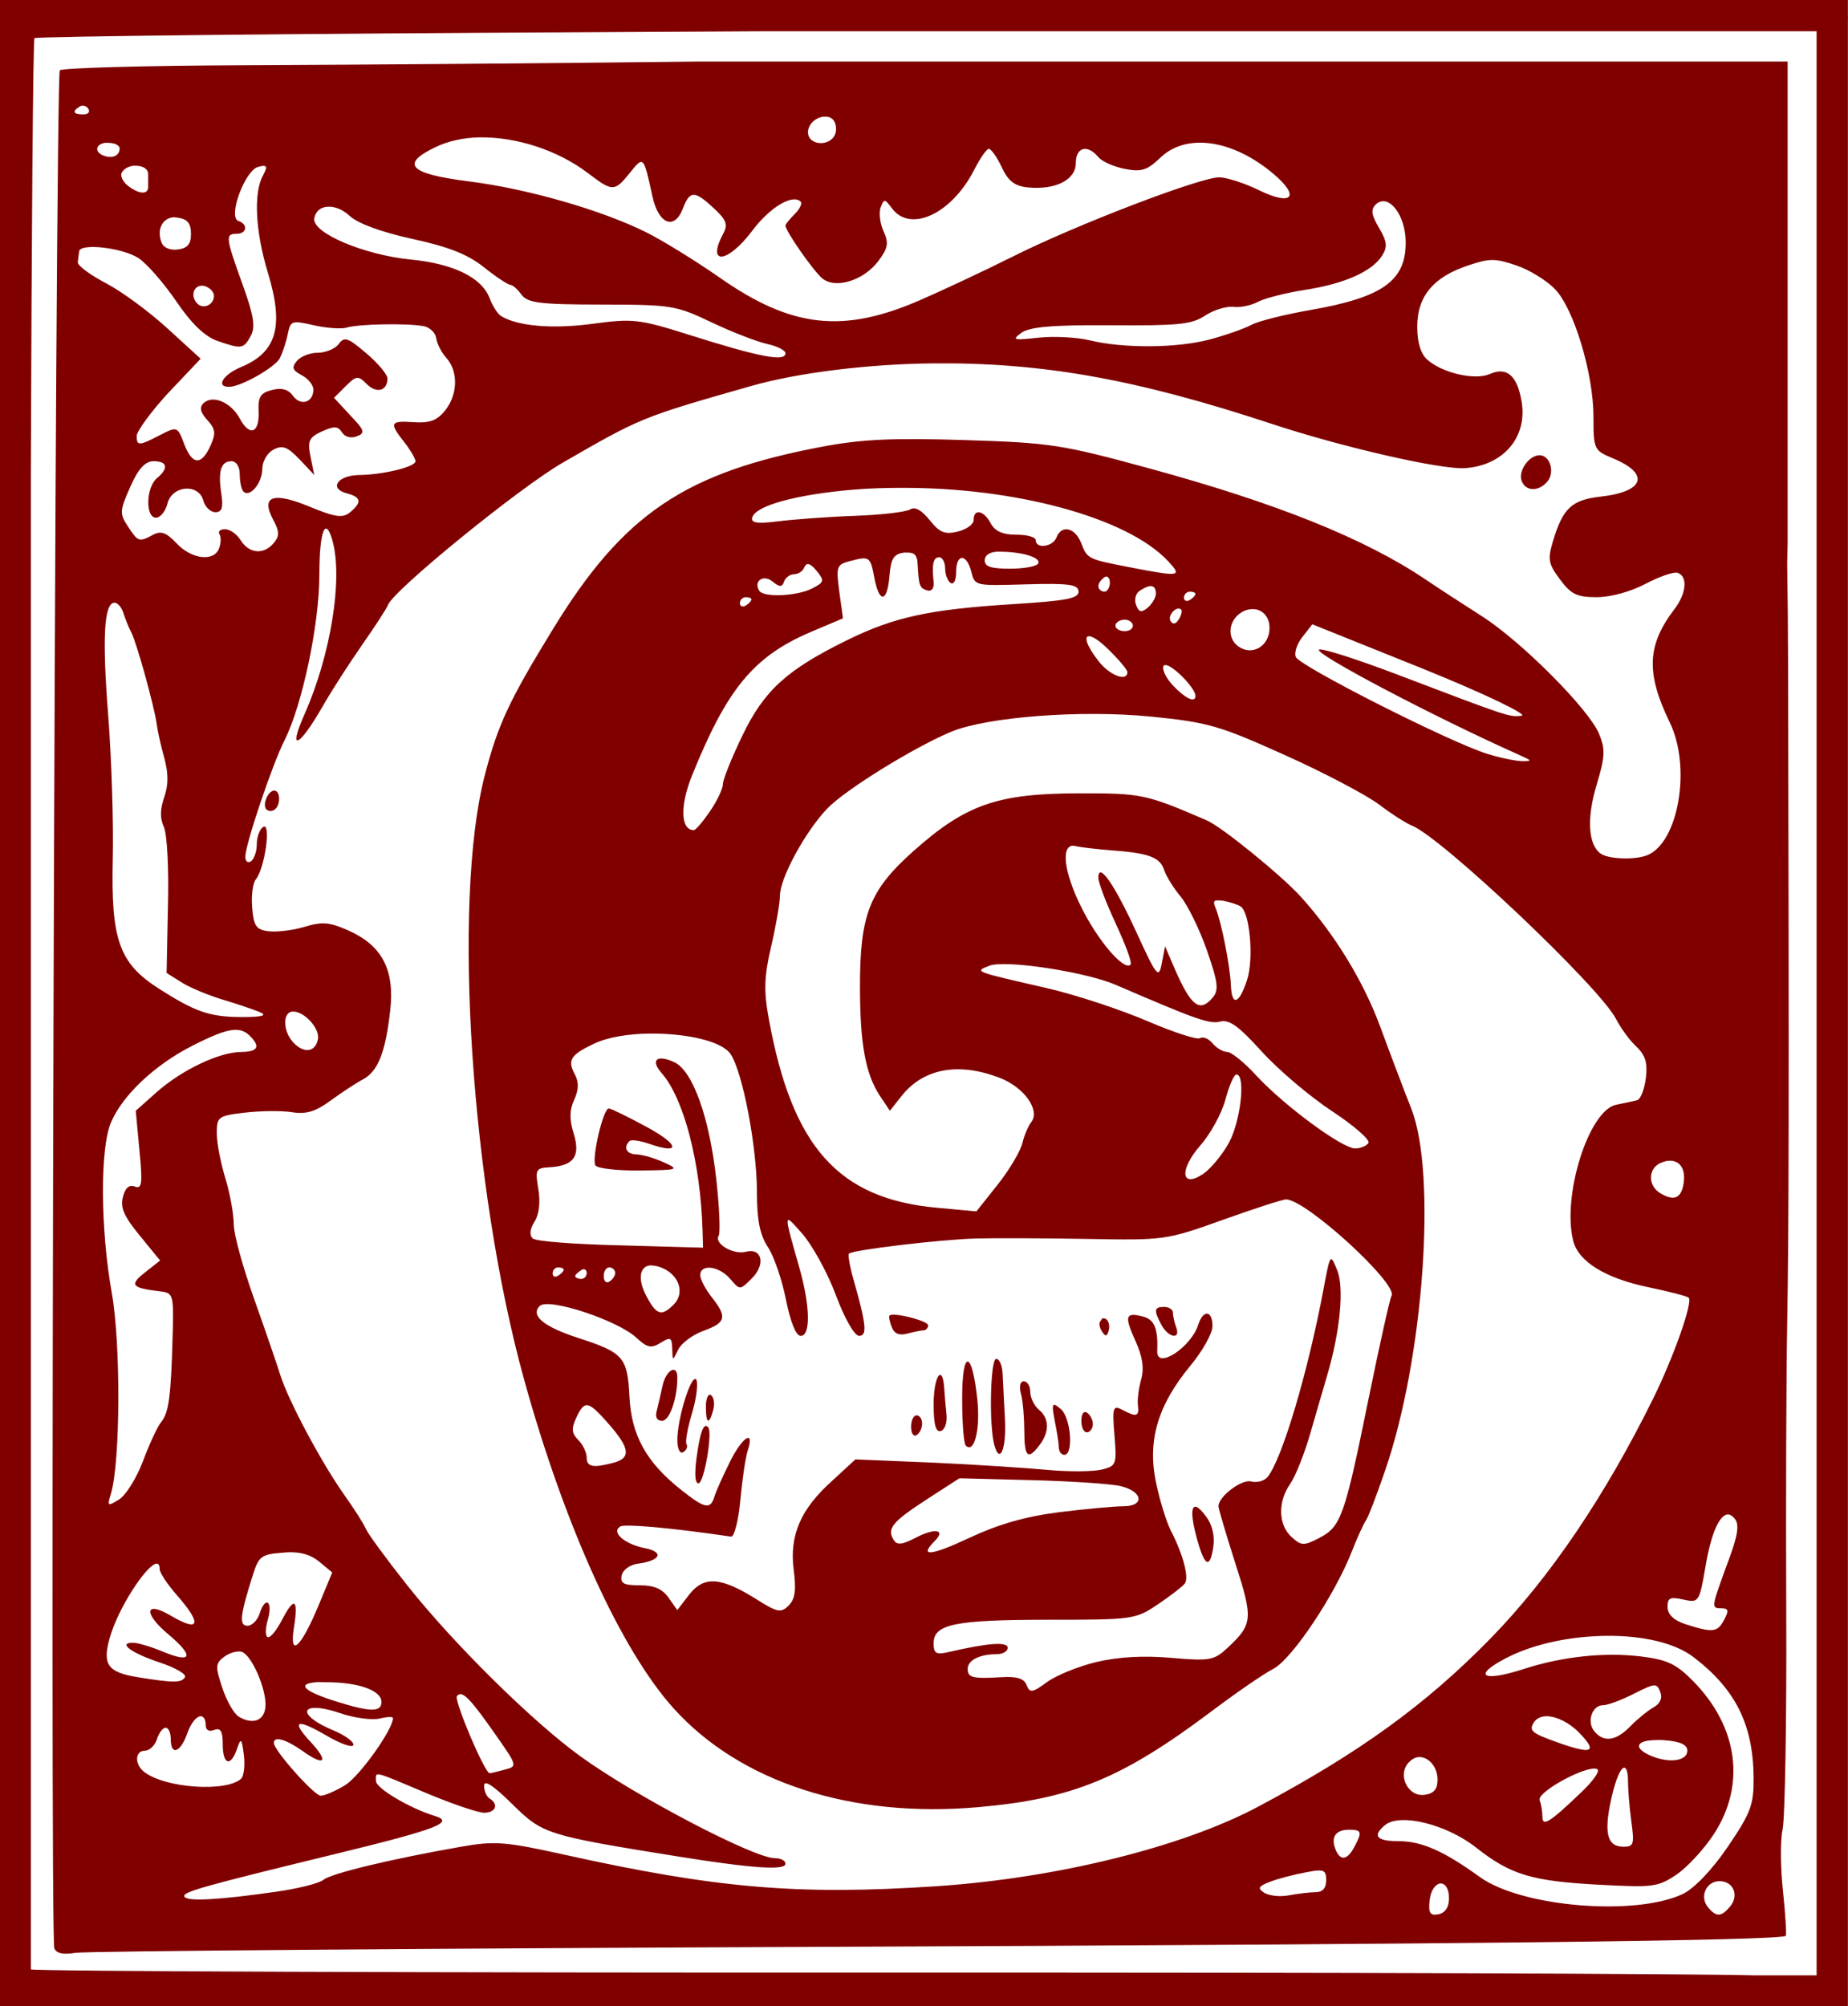 <?xml version="1.0" encoding="UTF-8" standalone="no"?>

<svg
   xmlns:dc="http://purl.org/dc/elements/1.1/"
   xmlns:cc="http://creativecommons.org/ns#"
   xmlns:rdf="http://www.w3.org/1999/02/22-rdf-syntax-ns#"
   xmlns:svg="http://www.w3.org/2000/svg"
   xmlns="http://www.w3.org/2000/svg"
   version="1.1"
   width="127.677"
   height="138.563"
   id="svg2">
  <defs
     id="defs4" />
  <g
     transform="translate(-697.323,-314.362)"
     id="layer1">
    <g
       transform="translate(2.0572968e-6,1.1718748e-7)"
       id="layer1-4">
      <g
         transform="translate(-150,289.362)"
         id="g2425">
        <path
           d="m 847.323,25 0,1.079 0,136.405 0,1.079 1.081,0 125.508,0 1.081,0 0,-1.079 0,-115.749 0,-3.268 0,-4.537 0,-2.475 0,-10.153 c 0.01,-0.077 0.007,-0.151 0,-0.222 l 0,-1.079 -1.081,0 -125.508,0 -1.081,0 z m 52.454,2.158 73.054,0 0,134.28 -4.26,0 c -4.412,-0.113 -28.908,-0.202 -59.098,-0.19 -32.807,0.013 -59.71,-0.089 -60.02,-0.222 l 0,-103.248 c 0.054,-16.541 0.15,-30.039 0.254,-30.143 0.119,-0.119 17.573,-0.311 38.752,-0.412 4.497,-0.022 7.546,-0.04 11.317,-0.063 z m -4.228,2.094 c -10.998,0.125 -22.309,0.217 -31.345,0.254 -6.847,0.028 -12.587,0.188 -12.748,0.349 -0.325,0.324 -0.703,128.874 -0.381,129.71 0.137,0.356 0.595,0.459 1.462,0.317 0.706,-0.115 23.95,-0.3 51.628,-0.412 44.356,-0.18 66.205,-0.431 66.537,-0.762 0.056,-0.056 -0.019,-1.442 -0.191,-3.046 -0.172,-1.604 -0.199,-3.534 -0.032,-4.283 0.167,-0.75 0.287,-7.55 0.254,-15.103 -0.033,-7.554 10e-4,-16.454 0.064,-19.799 0.118,-6.342 0.133,-16.02 0.064,-45.532 -0.006,-2.47 -0.028,-4.815 -0.064,-7.076 l 0.032,-1.301 0,-33.316 -75.28,0 z m -42.567,3.046 c 0.169,-0.02 0.343,0.058 0.445,0.222 0.136,0.219 -0.013,0.381 -0.35,0.381 -0.691,-2e-6 -0.8,-0.203 -0.254,-0.539 0.05,-0.031 0.103,-0.057 0.159,-0.063 z m 51.246,0.762 c 0.235,-0.02 0.459,0.014 0.636,0.19 0.209,0.208 0.289,0.677 0.159,1.015 -0.344,0.896 -1.876,0.793 -1.876,-0.127 3e-5,-0.586 0.565,-1.034 1.081,-1.079 z m -23.747,1.428 c 2.478,-0.034 5.348,0.859 7.471,2.475 1.693,1.289 1.822,1.298 2.893,-0.032 0.947,-1.176 0.94,-1.184 1.558,1.65 0.415,1.904 1.52,2.342 2.098,0.825 0.479,-1.257 0.801,-1.261 2.13,-0.032 0.86,0.796 1.001,1.124 0.668,1.745 -1.2,2.238 0.293,2.09 2.003,-0.19 1.214,-1.619 2.786,-2.55 3.338,-1.999 0.124,0.124 -0.063,0.507 -0.413,0.857 -0.35,0.349 -0.636,0.696 -0.636,0.793 1e-5,0.384 1.931,3.142 2.543,3.649 0.908,0.752 2.863,0.151 3.878,-1.206 0.667,-0.891 0.727,-1.235 0.35,-2.062 -0.248,-0.543 -0.328,-1.293 -0.191,-1.65 0.227,-0.59 0.29,-0.582 0.763,0.063 1.267,1.73 4.121,0.422 5.69,-2.634 0.416,-0.809 0.86,-1.464 1.017,-1.46 0.158,0.005 0.566,0.572 0.89,1.269 0.449,0.964 0.897,1.307 1.812,1.396 1.916,0.187 3.306,-0.527 3.306,-1.682 10e-6,-1.106 0.803,-1.32 1.558,-0.412 0.264,0.318 1.126,0.685 1.876,0.825 1.133,0.212 1.52,0.063 2.416,-0.793 1.794,-1.715 4.989,-1.246 7.789,1.111 1.898,1.598 1.311,2.266 -0.986,1.142 -1.017,-0.498 -2.24,-0.882 -2.734,-0.888 -1.279,-0.018 -9.834,3.25 -14.242,5.457 -2.054,1.029 -4.972,2.39 -6.485,3.046 -5.285,2.29 -8.829,1.892 -13.765,-1.555 -1.73,-1.208 -4.005,-2.601 -5.086,-3.141 -3.072,-1.535 -8.195,-3.012 -12.239,-3.522 -4.153,-0.524 -4.822,-1.189 -2.321,-2.38 0.87,-0.414 1.926,-0.651 3.052,-0.666 z m -25.941,0.381 c 0.088,-0.017 0.178,5e-6 0.286,0 0.432,2e-6 0.763,0.178 0.763,0.381 10e-6,0.502 -0.486,0.721 -1.081,0.508 -0.679,-0.243 -0.582,-0.767 0.032,-0.888 z m 1.971,1.586 c 0.102,-0.014 0.218,-0.008 0.318,0 0.401,0.03 0.731,0.226 0.731,0.571 -1e-5,0.324 0,0.727 0,0.888 -1e-5,0.527 -0.587,0.514 -1.335,-0.032 -0.403,-0.294 -0.631,-0.735 -0.477,-0.984 0.153,-0.247 0.457,-0.402 0.763,-0.444 z m 9.028,0 c 0.254,0.01 0.207,0.193 -0.064,0.698 -0.645,1.203 -0.5,3.873 0.35,6.663 1.137,3.733 0.621,5.508 -1.844,6.536 -1.279,0.533 -1.774,1.402 -0.795,1.364 0.842,-0.032 3.143,-1.349 3.465,-1.967 0.169,-0.324 0.421,-1.047 0.54,-1.618 0.208,-0.996 0.256,-1.015 1.812,-0.666 0.891,0.2 1.918,0.276 2.289,0.159 0.777,-0.246 4.194,-0.31 5.309,-0.095 0.414,0.08 0.803,0.446 0.858,0.825 0.056,0.379 0.359,0.989 0.699,1.364 0.834,0.92 0.806,2.537 -0.095,3.649 -0.565,0.696 -1.076,0.866 -2.162,0.793 -1.642,-0.11 -1.707,0.037 -0.636,1.396 0.432,0.549 0.763,1.141 0.763,1.301 -10e-6,0.387 -2.209,0.929 -3.878,0.952 -1.513,0.021 -2.131,0.937 -0.858,1.269 0.984,0.257 1.05,0.615 0.223,1.301 -0.504,0.418 -1,0.363 -2.798,-0.381 -2.533,-1.048 -3.403,-0.743 -2.511,0.92 0.424,0.791 0.438,1.098 0.032,1.586 -0.693,0.833 -1.704,0.745 -2.289,-0.19 -0.27,-0.432 -0.746,-0.761 -1.081,-0.762 -0.335,3e-6 -0.503,0.153 -0.381,0.349 0.122,0.196 0.1,0.64 -0.032,0.984 -0.358,0.931 -1.894,0.746 -2.925,-0.349 -0.7,-0.744 -1.077,-0.894 -1.621,-0.603 -0.98,0.523 -1.04,0.508 -1.748,-0.571 -0.583,-0.888 -0.577,-1.067 0.159,-2.729 0.571,-1.288 1.04,-1.777 1.621,-1.777 0.953,10e-7 1.048,0.49 0.223,1.174 -0.756,0.626 -0.81,2.729 -0.064,2.729 0.301,0 0.659,-0.444 0.795,-0.984 0.317,-1.261 2.162,-1.401 2.48,-0.19 0.113,0.432 0.499,0.793 0.827,0.793 0.45,-10e-7 0.561,-0.306 0.413,-1.269 -0.239,-1.561 -0.034,-2.253 0.699,-2.253 0.321,10e-7 0.572,0.36 0.572,0.888 0,0.504 0.112,1.064 0.254,1.206 0.445,0.444 1.303,-0.592 1.303,-1.555 -4e-5,-0.51 0.338,-1.105 0.763,-1.333 0.627,-0.335 0.965,-0.218 1.812,0.666 l 1.017,1.079 -0.254,-1.237 c -0.229,-1.113 -0.118,-1.362 0.795,-1.777 0.837,-0.381 1.105,-0.359 1.367,0.063 0.192,0.31 0.609,0.442 1.017,0.286 0.617,-0.236 0.558,-0.414 -0.445,-1.46 l -1.113,-1.206 0.795,-0.793 c 0.749,-0.748 0.865,-0.755 1.462,-0.159 0.685,0.684 1.431,0.475 1.431,-0.381 -1e-5,-0.284 -0.657,-1.059 -1.462,-1.745 -1.279,-1.09 -1.517,-1.167 -1.907,-0.635 -0.246,0.335 -0.918,0.603 -1.462,0.603 -0.544,0 -1.174,0.262 -1.431,0.571 -0.373,0.449 -0.299,0.637 0.35,0.984 0.446,0.238 0.795,0.68 0.795,0.984 -2e-5,0.891 -0.869,1.167 -1.399,0.444 -0.339,-0.463 -0.781,-0.583 -1.462,-0.412 -0.796,0.199 -0.966,0.484 -0.922,1.46 0.069,1.524 -0.616,1.789 -1.303,0.508 -0.607,-1.132 -1.894,-1.663 -2.511,-1.047 -0.302,0.301 -0.195,0.644 0.286,1.174 0.564,0.622 0.585,0.913 0.191,1.777 -0.622,1.363 -1.255,1.314 -1.812,-0.159 -0.45,-1.189 -0.479,-1.209 -1.653,-0.603 -1.46,0.753 -1.621,0.776 -1.621,0.063 -3e-5,-0.311 0.984,-1.678 2.194,-2.983 l 2.225,-2.348 -2.257,-2.062 c -1.232,-1.136 -3.147,-2.558 -4.26,-3.141 -1.113,-0.583 -1.993,-1.233 -1.971,-1.46 0.022,-0.226 0.063,-0.568 0.095,-0.762 0.097,-0.58 3.008,-0.239 4.101,0.476 0.56,0.366 1.742,1.711 2.607,2.983 1.059,1.556 1.986,2.435 2.829,2.729 1.68,0.584 1.83,0.567 2.321,-0.349 0.331,-0.617 0.208,-1.394 -0.572,-3.554 -1.165,-3.224 -1.201,-3.49 -0.413,-3.49 0.713,2e-6 0.815,-0.655 0.127,-0.888 -0.758,-0.257 0.478,-3.569 1.399,-3.744 0.153,-0.029 0.265,-0.067 0.35,-0.063 z m 77.346,2.443 c 0.754,-0.011 1.558,1.286 1.558,2.856 3e-5,2.641 -1.593,3.79 -6.612,4.664 -1.704,0.297 -3.533,0.746 -4.037,1.015 -0.504,0.269 -1.802,0.725 -2.893,1.015 -2.265,0.602 -5.959,0.624 -8.266,0.063 -0.865,-0.21 -2.448,-0.305 -3.529,-0.19 -1.753,0.186 -1.897,0.176 -1.24,-0.317 0.557,-0.418 2.056,-0.567 6.167,-0.539 4.676,0.032 5.604,-0.042 6.549,-0.666 0.604,-0.4 1.496,-0.662 1.971,-0.603 0.475,0.059 1.229,-0.105 1.685,-0.349 0.456,-0.244 1.903,-0.618 3.243,-0.825 2.725,-0.421 4.645,-1.268 5.341,-2.38 0.373,-0.596 0.327,-0.975 -0.223,-1.904 -0.529,-0.893 -0.582,-1.259 -0.223,-1.618 0.159,-0.158 0.335,-0.22 0.509,-0.222 z m -72.927,0.381 c 0.462,-0.027 1.024,0.164 1.526,0.635 0.547,0.513 2.165,1.116 4.324,1.586 2.548,0.556 3.852,1.079 4.959,1.967 0.827,0.663 1.661,1.206 1.812,1.206 0.151,-10e-7 0.488,0.291 0.763,0.666 0.429,0.586 1.227,0.694 5.563,0.698 4.838,0.005 5.128,0.061 7.598,1.237 1.418,0.675 3.156,1.34 3.847,1.491 0.691,0.151 1.24,0.436 1.24,0.635 1e-5,0.614 -1.801,0.261 -6.644,-1.269 -3.503,-1.107 -3.919,-1.136 -6.708,-0.762 -2.758,0.37 -5.164,0.158 -6.295,-0.539 -0.255,-0.157 -0.597,-0.719 -0.795,-1.237 -0.544,-1.429 -2.494,-2.376 -5.436,-2.665 -3.262,-0.321 -6.869,-1.856 -6.676,-2.856 0.098,-0.505 0.46,-0.767 0.922,-0.793 z M 859.277,40.008 c 0.107,-0.012 0.229,0.015 0.35,0.032 0.65,0.092 0.89,0.391 0.89,1.111 4e-5,0.719 -0.24,0.987 -0.89,1.079 -0.532,0.075 -1.002,-0.106 -1.144,-0.476 -0.343,-0.891 0.048,-1.662 0.795,-1.745 z m 91.143,2.951 c 0.476,4.67e-4 0.951,0.131 1.685,0.381 0.924,0.314 2.119,1.066 2.67,1.65 1.308,1.385 2.639,5.841 2.639,8.789 3e-5,2.287 0.045,2.336 1.367,2.887 2.561,1.068 2.15,2.295 -0.858,2.634 -2.019,0.227 -2.623,0.802 -3.306,3.078 -0.379,1.264 -0.325,1.551 0.477,2.634 0.764,1.031 1.166,1.237 2.543,1.237 0.959,2e-6 2.356,-0.383 3.37,-0.92 0.951,-0.504 1.955,-0.852 2.225,-0.762 0.709,0.237 0.605,1.423 -0.223,2.507 -1.891,2.477 -1.985,4.406 -0.318,7.837 1.503,3.093 0.591,8.335 -1.59,9.17 -0.844,0.323 -2.59,0.259 -3.147,-0.095 -0.906,-0.575 -1.029,-2.448 -0.318,-4.791 0.597,-1.968 0.599,-2.462 0.159,-3.522 -0.696,-1.677 -5.325,-6.349 -8.107,-8.123 -1.246,-0.794 -2.982,-1.922 -3.847,-2.507 -4.227,-2.856 -10.362,-5.3 -19.074,-7.679 -6.112,-1.669 -6.856,-1.78 -12.78,-1.967 -4.897,-0.155 -7.054,-0.068 -9.791,0.444 -9.54,1.786 -13.79,4.644 -18.661,12.597 -3.013,4.919 -3.819,6.595 -4.737,10.185 -2.229,8.722 -0.928,28.427 2.734,41.661 2.801,10.124 6.703,18.713 10.364,22.75 4.6,5.074 12.271,7.553 20.982,6.79 6.584,-0.577 9.989,-1.99 16.245,-6.695 1.635,-1.23 3.503,-2.514 4.165,-2.856 1.302,-0.672 4.274,-5.135 5.436,-8.123 0.378,-0.971 0.83,-1.942 0.985,-2.158 0.155,-0.216 0.746,-1.772 1.335,-3.49 2.644,-7.714 3.557,-20.455 1.78,-24.939 -0.47,-1.187 -1.43,-3.711 -2.13,-5.616 -1.143,-3.109 -3.114,-6.375 -5.5,-9.011 -1.332,-1.471 -5.447,-4.818 -6.485,-5.267 -4.255,-1.841 -4.535,-1.877 -8.87,-1.872 -5.587,0.007 -7.785,0.768 -11.381,3.966 -3.084,2.742 -3.734,4.417 -3.719,9.519 0.011,3.821 0.376,5.884 1.367,7.393 l 0.699,1.047 0.827,-1.047 c 1.511,-1.879 3.901,-2.32 6.74,-1.237 1.713,0.653 2.843,2.25 2.194,3.078 -0.193,0.246 -0.471,0.87 -0.604,1.428 -0.133,0.558 -0.901,1.865 -1.717,2.887 l -1.462,1.84 -2.766,-0.254 c -6.787,-0.635 -9.958,-4.202 -11.572,-13.009 -0.362,-1.977 -0.334,-2.925 0.159,-5.045 0.332,-1.431 0.604,-2.996 0.604,-3.49 -3e-5,-1.22 1.757,-4.448 3.274,-6.029 1.261,-1.313 6.012,-4.24 8.552,-5.299 2.473,-1.031 8.996,-1.529 13.829,-1.047 3.972,0.396 4.729,0.632 9.251,2.665 2.714,1.22 5.637,2.757 6.517,3.427 0.88,0.67 1.889,1.299 2.225,1.428 2.014,0.768 12.961,11.125 14.115,13.358 0.303,0.587 0.902,1.436 1.367,1.872 0.643,0.603 0.825,1.116 0.699,2.189 -0.091,0.775 -0.359,1.481 -0.604,1.555 -0.245,0.073 -0.915,0.199 -1.462,0.317 -1.894,0.409 -3.736,6.291 -2.957,9.392 0.36,1.433 2.201,2.582 5.182,3.205 1.434,0.299 2.689,0.621 2.798,0.73 0.299,0.298 -1.033,4.08 -2.448,6.949 -3.317,6.723 -7.139,12.387 -11.254,16.595 -4.506,4.607 -9.109,7.917 -16.054,11.613 -5.261,2.8 -13.96,4.94 -22.221,5.489 -9.536,0.633 -15.171,0.157 -25.75,-2.189 -4.059,-0.9 -4.794,-0.941 -7.089,-0.539 -4.759,0.833 -8.969,1.84 -9.505,2.285 -0.294,0.243 -1.773,0.611 -3.274,0.825 -3.98,0.568 -6.121,0.681 -6.326,0.349 -0.203,-0.327 1.079,-0.682 10.65,-3.014 6.711,-1.636 8.064,-2.138 6.644,-2.57 -1.755,-0.535 -4.069,-1.917 -4.069,-2.411 4e-5,-0.68 -0.316,-0.767 3.465,0.825 1.794,0.755 3.59,1.364 4.006,1.364 0.803,-1e-5 1.036,-0.58 0.381,-0.984 -0.216,-0.133 -0.381,-0.532 -0.381,-0.888 -3e-5,-0.434 0.645,-0.003 1.939,1.269 2.11,2.074 2.314,2.156 11.413,3.617 5.294,0.85 7.471,0.971 7.471,0.508 1e-5,-0.217 -0.326,-0.381 -0.731,-0.381 -1.446,0 -9.656,-4.298 -13.447,-7.044 -3.317,-2.402 -8.753,-7.766 -11.953,-11.803 -1.454,-1.834 -2.73,-3.579 -2.861,-3.903 -0.131,-0.324 -0.806,-1.377 -1.494,-2.348 -1.602,-2.262 -3.892,-6.574 -4.419,-8.281 -0.225,-0.729 -1.046,-3.113 -1.812,-5.267 -0.766,-2.154 -1.399,-4.437 -1.399,-5.108 -2e-5,-0.671 -0.25,-2.114 -0.572,-3.173 -0.322,-1.059 -0.602,-2.438 -0.604,-3.11 -0.004,-1.171 0.074,-1.239 1.939,-1.46 1.069,-0.126 2.528,-0.146 3.243,-0.032 0.99,0.158 1.622,-0.028 2.67,-0.793 0.757,-0.552 1.753,-1.211 2.225,-1.46 1.059,-0.557 1.579,-1.858 1.907,-4.791 0.315,-2.817 -0.579,-4.488 -2.925,-5.521 -1.321,-0.582 -1.787,-0.6 -3.052,-0.222 -0.83,0.248 -1.949,0.36 -2.48,0.286 -0.806,-0.114 -0.978,-0.367 -1.081,-1.618 -0.068,-0.824 0.034,-1.702 0.254,-1.967 0.615,-0.74 1.07,-3.963 0.509,-3.617 -0.249,0.154 -0.445,0.692 -0.445,1.206 4e-5,0.514 -0.197,1.041 -0.413,1.174 -0.216,0.133 -0.381,-0.008 -0.381,-0.317 3e-5,-0.84 1.861,-6.368 2.702,-8.028 1.232,-2.43 2.416,-8.029 2.416,-11.454 -2e-5,-3.051 0.428,-4.124 0.922,-2.285 0.705,2.626 -0.148,7.856 -1.939,11.899 -1.196,2.698 -0.387,2.33 1.272,-0.571 0.565,-0.988 1.767,-2.862 2.67,-4.157 0.904,-1.295 1.726,-2.553 1.812,-2.792 0.368,-1.019 9.086,-8.112 12.08,-9.836 5.364,-3.089 5.388,-3.125 13.034,-5.299 3.189,-0.907 7.983,-1.502 12.398,-1.555 7.65,-0.091 14.167,1.077 23.588,4.188 4.831,1.596 11.66,3.162 13.32,3.046 2.643,-0.184 4.307,-2.131 3.91,-4.569 -0.294,-1.811 -1.022,-2.457 -2.194,-1.936 -1.029,0.458 -3.285,-0.062 -4.323,-0.984 -0.453,-0.402 -0.699,-1.176 -0.699,-2.285 -10e-6,-2.099 1.124,-3.429 3.497,-4.22 0.744,-0.248 1.208,-0.381 1.685,-0.381 z m -89.14,1.777 c 0.039,9.36e-4 0.053,-0.008 0.095,0 0.378,0.073 0.731,0.395 0.731,0.698 -10e-6,0.62 -0.732,0.951 -1.144,0.539 -0.506,-0.505 -0.269,-1.251 0.318,-1.237 z m 92.415,11.708 c -0.741,-1e-6 -1.501,1.097 -1.24,1.777 0.285,0.74 1.187,0.745 1.78,0.032 0.528,-0.635 0.177,-1.809 -0.54,-1.809 z m -44.125,2.253 c 7.775,-0.04 15.577,2.005 18.438,5.045 1.032,1.096 0.85,1.113 -2.607,0.444 -2.881,-0.558 -2.959,-0.571 -3.37,-1.65 -0.417,-1.096 -1.365,-1.328 -1.717,-0.412 -0.251,0.653 -1.431,0.809 -1.431,0.19 10e-6,-0.216 -0.586,-0.381 -1.335,-0.381 -0.96,-3e-6 -1.484,-0.24 -1.78,-0.793 -0.484,-0.903 -1.176,-1.027 -1.176,-0.222 10e-6,0.3 -0.49,0.645 -1.081,0.793 -0.875,0.219 -1.249,0.103 -1.939,-0.762 -0.565,-0.707 -1.019,-0.976 -1.367,-0.762 -0.287,0.177 -2.002,0.379 -3.847,0.444 -1.845,0.065 -4.256,0.248 -5.309,0.381 -1.46,0.184 -1.876,0.097 -1.748,-0.286 0.272,-0.814 3.042,-1.566 6.962,-1.904 1.097,-0.094 2.195,-0.121 3.306,-0.127 z m 6.612,4.41 c 0.078,-0.006 0.167,-4.28e-4 0.254,0 1.56,0.008 2.857,0.421 2.607,0.825 -0.118,0.191 -0.979,0.349 -1.939,0.349 -1.29,0 -1.748,-0.136 -1.748,-0.571 3e-5,-0.334 0.284,-0.561 0.827,-0.603 z m -6.422,0.063 c 0.083,-0.012 0.153,0.003 0.223,0 0.489,-0.021 0.699,0.167 0.731,0.698 0.095,1.568 0.117,1.731 0.636,1.904 0.326,0.108 0.525,-0.117 0.477,-0.571 -0.128,-1.207 -0.033,-1.713 0.381,-1.713 0.216,0 0.413,0.343 0.413,0.762 2e-5,0.419 0.165,0.882 0.381,1.015 0.223,0.138 0.381,-0.192 0.381,-0.762 2e-5,-1.292 0.725,-1.287 1.049,0 0.246,0.977 0.266,0.961 3.815,0.857 2.978,-0.088 3.592,0.02 3.592,0.508 -10e-6,0.472 -0.881,0.632 -4.482,0.857 -5.844,0.364 -8.257,0.891 -11.54,2.507 -4.142,2.039 -5.706,3.455 -7.216,6.6 -0.729,1.519 -1.335,3.015 -1.335,3.332 -2e-5,0.316 -0.404,1.159 -0.89,1.872 -0.487,0.713 -0.987,1.299 -1.113,1.301 -0.923,0.011 -0.973,-1.683 -0.127,-3.776 2.402,-5.946 4.226,-8.188 8.107,-9.868 l 2.321,-0.984 -0.254,-1.84 c -0.227,-1.71 -0.189,-1.865 0.668,-2.094 1.421,-0.38 1.473,-0.356 1.748,1.111 0.339,1.804 0.896,1.755 1.049,-0.095 0.098,-1.182 0.275,-1.518 0.986,-1.618 z m -6.644,0.793 c 0.142,-0.017 0.367,0.143 0.636,0.476 0.555,0.687 0.501,0.782 -0.318,1.206 -1.027,0.532 -3.357,0.641 -3.656,0.159 -0.416,-0.671 0.289,-1.156 0.922,-0.635 0.49,0.403 0.664,0.388 0.795,0 0.091,-0.27 0.411,-0.508 0.699,-0.508 0.288,-2e-6 0.587,-0.206 0.699,-0.476 0.055,-0.131 0.138,-0.212 0.223,-0.222 z m 20.632,0.857 c 0.141,0.006 0.254,0.16 0.254,0.412 3e-5,0.336 -0.165,0.635 -0.381,0.635 -0.216,-1e-6 -0.413,-0.178 -0.413,-0.381 -10e-6,-0.203 0.197,-0.469 0.413,-0.603 0.054,-0.033 0.08,-0.065 0.127,-0.063 z m 2.988,0.666 c 0.284,-0.041 0.445,0.126 0.445,0.508 0,0.297 -0.273,0.736 -0.572,0.984 -0.422,0.35 -0.596,0.326 -0.795,-0.19 -0.143,-0.372 -0.028,-0.805 0.254,-0.984 0.278,-0.176 0.497,-0.293 0.668,-0.317 z m 2.798,0.381 c 0.216,-1e-6 0.381,0.063 0.381,0.159 -5e-5,0.095 -0.165,0.279 -0.381,0.412 -0.216,0.133 -0.413,0.07 -0.413,-0.159 3e-5,-0.229 0.197,-0.412 0.413,-0.412 z m -30.678,0.381 c 0.216,2e-6 0.381,0.063 0.381,0.159 -5e-5,0.095 -0.165,0.279 -0.381,0.412 -0.216,0.133 -0.413,0.07 -0.413,-0.159 4e-5,-0.229 0.197,-0.412 0.413,-0.412 z m -43.616,0.381 c 0.206,6e-6 0.487,0.32 0.604,0.698 0.117,0.378 0.351,0.976 0.54,1.333 0.38,0.717 1.622,5.204 1.78,6.441 0.055,0.432 0.282,1.434 0.509,2.253 0.288,1.04 0.291,1.865 0,2.697 -0.287,0.823 -0.313,1.447 -0.032,2.062 0.23,0.504 0.353,2.881 0.286,5.489 l -0.095,4.601 1.113,0.698 c 0.626,0.38 1.943,0.901 2.861,1.174 0.918,0.273 2.015,0.647 2.448,0.825 0.563,0.232 0.232,0.348 -1.176,0.349 -2.256,0.002 -3.263,-0.353 -5.786,-1.967 -2.749,-1.759 -3.308,-3.375 -3.179,-8.979 0.058,-2.488 -0.085,-6.945 -0.318,-9.931 -0.417,-5.355 -0.287,-7.742 0.445,-7.742 z m 73.436,0.412 c 0.045,-0.01 0.085,-0.009 0.127,0 0.048,0.01 0.088,0.024 0.127,0.063 0.082,0.082 0.018,0.38 -0.159,0.666 -0.209,0.337 -0.409,0.391 -0.572,0.127 -0.184,-0.297 0.161,-0.785 0.477,-0.857 z m 5.118,0.032 c 0.673,-0.043 1.24,0.462 1.24,1.301 -3e-5,1.257 -1.206,1.967 -2.162,1.269 -0.799,-0.583 -0.69,-1.774 0.223,-2.348 0.235,-0.148 0.475,-0.208 0.699,-0.222 z m -8.774,0.73 c 0.324,-3e-6 0.572,0.197 0.572,0.412 10e-6,0.216 -0.248,0.381 -0.572,0.381 -0.324,4e-6 -0.636,-0.165 -0.636,-0.381 10e-6,-0.216 0.311,-0.412 0.636,-0.412 z m 12.97,0.317 7.661,3.078 c 4.252,1.717 7.252,3.171 6.803,3.236 -0.845,0.123 -0.974,0.048 -8.711,-2.887 -2.656,-1.008 -5.021,-1.767 -5.277,-1.682 -0.546,0.182 7.875,4.631 13.861,7.298 0.836,0.373 0.86,0.412 0.191,0.412 -0.432,1.96e-4 -1.532,-0.222 -2.448,-0.508 -2.607,-0.813 -12.984,-6.069 -13.225,-6.695 -0.119,-0.309 0.1,-0.931 0.477,-1.396 l 0.668,-0.857 z m -15.418,0.825 c 0.224,0.01 0.66,0.264 1.24,0.825 0.757,0.732 1.399,1.476 1.399,1.65 -4e-5,0.69 -1.202,0.246 -1.971,-0.73 -0.867,-1.101 -1.041,-1.761 -0.668,-1.745 z m 5.245,1.999 c 0.41,-0.111 2.098,1.55 2.098,2.126 -5e-5,0.512 -0.704,0.177 -1.558,-0.73 -0.493,-0.524 -0.78,-1.132 -0.636,-1.364 0.015,-0.024 0.068,-0.024 0.095,-0.032 z m -61.546,8.662 c -0.434,-5e-6 -0.847,0.995 -0.54,1.301 0.123,0.123 0.354,0.147 0.54,0.032 0.447,-0.275 0.449,-1.333 0,-1.333 z m 55.188,3.808 c 0.056,-0.001 0.125,0.017 0.191,0.032 0.319,0.072 1.413,0.208 2.448,0.286 2.574,0.192 3.37,0.466 3.656,1.364 0.134,0.422 0.655,1.248 1.144,1.84 0.489,0.592 1.307,2.267 1.812,3.712 0.759,2.175 0.833,2.732 0.413,3.236 -0.902,1.085 -1.503,0.642 -2.639,-1.967 l -0.668,-1.555 -0.223,1.174 c -0.21,1.087 -0.346,0.937 -1.748,-2.126 -1.562,-3.411 -2.639,-4.911 -2.639,-3.776 -10e-6,0.324 0.542,1.737 1.208,3.173 0.666,1.436 1.144,2.698 1.017,2.824 -0.451,0.45 -2.258,-1.646 -3.433,-4.03 -1.155,-2.341 -1.384,-4.168 -0.54,-4.188 z m 9.982,3.776 c 0.099,-7.91e-4 0.251,4.91e-4 0.413,0.032 0.453,0.087 0.973,0.256 1.176,0.381 0.646,0.398 0.934,3.629 0.445,5.108 -0.553,1.672 -1.055,1.812 -1.113,0.317 -0.05,-1.292 -0.657,-4.362 -1.049,-5.299 -0.167,-0.397 -0.169,-0.537 0.127,-0.539 z m -15.132,4.41 c 1.81,-0.104 6.248,0.628 8.107,1.428 5.309,2.284 6.444,2.732 7.185,2.538 0.645,-0.168 1.267,0.27 2.893,2.062 1.149,1.267 3.344,3.126 4.864,4.125 1.519,0.999 2.639,1.983 2.511,2.189 -0.128,0.207 -0.546,0.381 -0.922,0.381 -0.903,0 -4.956,-2.997 -6.835,-5.045 -0.82,-0.893 -1.714,-1.618 -2.003,-1.618 -0.289,2e-6 -0.75,-0.281 -1.017,-0.603 -0.267,-0.321 -0.654,-0.475 -0.858,-0.349 -0.204,0.126 -1.824,-0.402 -3.624,-1.174 -1.8,-0.772 -4.936,-1.82 -6.962,-2.285 -5.074,-1.163 -5.043,-1.132 -3.942,-1.555 0.136,-0.052 0.345,-0.08 0.604,-0.095 z m -48.735,3.268 c 0.797,0 1.856,1.185 1.717,1.904 -0.171,0.878 -0.921,1.016 -1.653,0.286 -0.786,-0.784 -0.823,-2.189 -0.064,-2.189 z m -4.101,1.269 c 0.467,-0.034 0.804,0.104 1.113,0.412 0.749,0.747 0.561,1.101 -0.604,1.111 -1.497,0.012 -4.041,1.204 -5.818,2.76 l -1.462,1.301 0.254,2.729 c 0.228,2.314 0.178,2.696 -0.318,2.507 -0.39,-0.149 -0.663,0.079 -0.827,0.73 -0.188,0.748 0.098,1.352 1.176,2.665 l 1.399,1.713 -1.049,0.825 c -1.097,0.861 -0.933,1.068 1.017,1.301 0.965,0.115 0.976,0.186 0.89,3.268 -0.113,4.034 -0.263,5.135 -0.795,5.775 -0.238,0.286 -0.796,1.481 -1.24,2.665 -0.444,1.184 -1.186,2.374 -1.653,2.665 -0.796,0.495 -0.835,0.482 -0.572,-0.381 0.657,-2.16 0.692,-10.334 0.064,-13.866 -0.792,-4.45 -0.82,-9.964 -0.064,-11.772 0.792,-1.891 3.038,-4.004 5.659,-5.331 1.382,-0.7 2.229,-1.035 2.829,-1.079 z m 28.739,0.254 c 2.443,-0.026 4.981,0.493 5.595,1.428 0.838,1.277 1.809,6.4 1.812,9.519 0.002,1.965 0.208,2.967 0.763,3.808 0.414,0.627 0.967,2.248 1.24,3.617 0.308,1.546 0.696,2.507 1.017,2.507 0.702,0 0.666,-2.041 -0.095,-4.728 -1.095,-3.866 -1.119,-3.824 0.191,-2.348 0.67,0.755 1.737,2.655 2.321,4.22 0.617,1.657 1.304,2.856 1.621,2.856 0.589,0 0.483,-0.833 -0.381,-3.871 -0.263,-0.925 -0.401,-1.726 -0.318,-1.809 0.258,-0.257 6.329,-0.982 8.806,-1.047 1.297,-0.034 4.755,-0.019 7.693,0.032 5.252,0.091 5.408,0.09 9.283,-1.301 2.168,-0.778 4.159,-1.428 4.419,-1.428 1.374,0 7.778,5.86 7.28,6.663 -0.11,0.178 -0.828,3.401 -1.59,7.139 -1.646,8.084 -1.892,8.803 -3.402,9.582 -1.058,0.546 -1.223,0.555 -1.907,-0.064 -0.926,-0.836 -0.968,-2.437 -0.095,-3.681 0.361,-0.515 0.992,-2.101 1.399,-3.522 0.407,-1.421 0.921,-3.179 1.144,-3.934 0.909,-3.078 1.194,-6.089 0.699,-7.298 -0.478,-1.168 -0.477,-1.167 -0.954,1.364 -1.072,5.696 -2.838,11.645 -3.847,12.914 -0.227,0.285 -0.742,0.422 -1.144,0.317 -0.659,-0.172 -2.257,1.044 -2.257,1.713 4e-5,0.139 0.5,1.87 1.144,3.871 1.254,3.894 1.247,4.263 -0.509,5.902 -0.932,0.87 -1.222,0.929 -3.878,0.698 -1.901,-0.165 -3.652,-0.076 -5.182,0.286 -1.267,0.3 -2.805,0.933 -3.433,1.396 -1.009,0.745 -1.184,0.75 -1.399,0.19 -0.171,-0.446 -0.685,-0.598 -1.685,-0.539 -2.056,0.121 -2.384,0.04 -2.384,-0.571 3e-5,-0.6 0.831,-1.015 2.003,-1.015 0.415,-1e-5 0.763,-0.2 0.763,-0.444 2e-5,-0.432 -1.338,-0.338 -4.037,0.286 -0.921,0.213 -1.081,0.113 -1.081,-0.603 1e-5,-1.31 1.449,-1.618 7.948,-1.618 5.839,0 6.002,-0.021 7.566,-1.079 0.877,-0.593 1.705,-1.236 1.844,-1.428 0.299,-0.412 -0.124,-2.005 -0.954,-3.617 -0.327,-0.635 -0.792,-2.15 -1.049,-3.395 -0.593,-2.872 0.141,-5.317 2.384,-8.028 0.849,-1.025 1.526,-2.239 1.526,-2.729 10e-6,-1.106 -0.644,-1.17 -0.986,-0.095 -0.496,1.559 -2.876,3.107 -2.829,1.84 0.059,-1.595 -0.193,-2.205 -0.986,-2.411 -1.234,-0.322 -1.299,-0.036 -0.509,1.713 0.486,1.076 0.595,1.867 0.381,2.634 -0.169,0.607 -0.271,1.399 -0.223,1.777 0.099,0.781 -0.096,0.843 -1.081,0.317 -0.63,-0.337 -0.7,-0.181 -0.54,1.745 0.168,2.022 0.135,2.131 -0.858,2.38 -0.572,0.143 -2.234,0.165 -3.688,0.032 -1.454,-0.133 -5.034,-0.376 -7.979,-0.508 l -5.373,-0.222 -1.621,1.491 c -2.152,1.94 -2.951,3.728 -2.639,6.156 0.18,1.396 0.09,2.005 -0.35,2.443 -0.526,0.525 -0.772,0.483 -2.194,-0.412 -2.491,-1.57 -3.651,-1.646 -4.673,-0.349 l -0.827,1.079 -0.604,-0.857 c -0.422,-0.602 -0.997,-0.857 -1.971,-0.857 -1.105,0 -1.376,-0.118 -1.272,-0.666 0.074,-0.386 0.562,-0.751 1.113,-0.825 1.59,-0.213 1.855,-0.804 0.477,-1.079 -1.397,-0.279 -2.328,-1.095 -1.685,-1.491 0.318,-0.196 3.434,0.083 7.661,0.698 0.213,0.031 0.507,-1.104 0.636,-2.507 0.129,-1.403 0.349,-2.941 0.509,-3.427 0.5,-1.524 -0.38,-0.954 -1.24,0.793 -0.451,0.917 -0.936,1.97 -1.049,2.348 -0.282,0.946 -0.645,0.885 -2.321,-0.444 -2.403,-1.906 -3.427,-3.758 -3.561,-6.441 -0.134,-2.693 -0.408,-3.033 -3.497,-4.03 -2.441,-0.787 -3.36,-1.564 -2.702,-2.221 0.6,-0.598 5.394,0.992 6.676,2.189 0.758,0.707 1.038,0.752 1.685,0.349 0.677,-0.422 0.771,-0.368 0.795,0.412 0.026,0.874 0.022,0.867 0.413,0.064 0.218,-0.448 1.008,-1.034 1.748,-1.301 1.556,-0.562 1.655,-0.943 0.572,-2.316 -0.433,-0.549 -0.795,-1.228 -0.795,-1.523 2e-5,-0.803 1.298,-0.642 2.066,0.254 0.675,0.787 0.676,0.785 1.494,-0.032 0.972,-0.97 0.71,-2.134 -0.413,-1.84 -0.864,0.226 -2.212,-0.567 -1.876,-1.111 0.122,-0.197 0.052,-1.923 -0.159,-3.839 -0.48,-4.355 -1.635,-7.568 -2.925,-8.154 -1.194,-0.543 -1.652,-0.142 -0.858,0.762 1.536,1.748 2.687,6.166 2.829,10.883 l 0.032,1.174 -5.69,-0.159 c -3.135,-0.073 -5.861,-0.274 -6.072,-0.476 -0.248,-0.238 -0.203,-0.647 0.127,-1.174 0.317,-0.507 0.405,-1.361 0.254,-2.253 -0.225,-1.329 -0.174,-1.438 0.763,-1.491 1.683,-0.095 2.166,-0.753 1.685,-2.316 -0.304,-0.988 -0.303,-1.614 0.032,-2.348 0.328,-0.718 0.326,-1.228 0.032,-1.777 -0.52,-0.97 -0.263,-1.337 1.335,-2.094 0.96,-0.455 2.381,-0.683 3.847,-0.698 z m 40.533,2.824 c 0.661,0 0.291,3.283 -0.54,4.759 -0.473,0.841 -1.277,1.797 -1.78,2.126 -1.525,0.997 -1.633,-0.323 -0.159,-1.999 0.676,-0.768 1.46,-2.182 1.717,-3.141 0.257,-0.959 0.592,-1.745 0.763,-1.745 z m -43.362,2.348 c -0.389,0 -1.202,3.482 -0.922,3.934 0.127,0.205 1.497,0.367 3.052,0.349 2.718,-0.031 2.787,-0.053 1.653,-0.571 -0.649,-0.296 -1.497,-0.53 -1.876,-0.539 -0.68,-0.018 -0.922,-0.475 -0.477,-0.92 0.127,-0.126 0.741,-0.027 1.367,0.19 2.2,0.765 2.095,0.061 -0.191,-1.174 -1.271,-0.687 -2.455,-1.269 -2.607,-1.269 z m 73.15,3.617 c 0.809,-0.095 1.262,0.506 1.113,1.523 -0.155,1.055 -0.638,1.282 -1.59,0.73 -0.947,-0.549 -0.875,-1.84 0.127,-2.158 0.13,-0.041 0.234,-0.082 0.35,-0.095 z m -70.384,7.234 c 0.09,-0.02 0.176,-0.008 0.286,0 0.203,0.016 0.435,0.07 0.699,0.19 1.146,0.521 1.501,1.739 0.731,2.507 -0.848,0.847 -1.208,0.715 -1.907,-0.635 -0.579,-1.117 -0.439,-1.925 0.191,-2.062 z m -6.263,0.127 c 0.216,0 0.381,0.063 0.381,0.159 -2e-5,0.095 -0.165,0.279 -0.381,0.412 -0.216,0.133 -0.381,0.07 -0.381,-0.159 3e-5,-0.229 0.165,-0.412 0.381,-0.412 z m 3.529,0 c 0.216,0 0.413,0.178 0.413,0.381 -2e-5,0.203 -0.197,0.47 -0.413,0.603 -0.216,0.133 -0.381,-0.044 -0.381,-0.381 -3e-5,-0.336 0.165,-0.603 0.381,-0.603 z m -1.812,0.127 c 0.141,-0.024 0.254,0.082 0.254,0.254 10e-6,0.229 -0.165,0.413 -0.381,0.412 -0.216,0 -0.413,-0.095 -0.413,-0.19 5e-5,-0.095 0.197,-0.279 0.413,-0.412 0.054,-0.033 0.08,-0.056 0.127,-0.064 z m 40.151,2.602 c -0.698,0 -0.734,0.224 -0.191,1.237 0.487,0.908 1.359,1.046 1.017,0.159 -0.131,-0.341 -0.223,-0.817 -0.223,-1.015 0,-0.198 -0.28,-0.381 -0.604,-0.381 z m -18.788,0.539 c -0.092,0.007 -0.156,0.033 -0.191,0.064 -0.059,0.051 0.016,0.421 0.159,0.793 0.177,0.461 0.516,0.596 1.081,0.444 0.457,-0.122 0.95,-0.219 1.113,-0.222 0.162,-0.003 0.318,-0.158 0.318,-0.349 -4e-5,-0.268 -1.838,-0.776 -2.48,-0.73 z m 14.528,0.254 c -0.043,0.021 -0.083,0.115 -0.127,0.159 -0.13,0.13 -0.106,0.425 0.064,0.698 0.248,0.4 0.344,0.43 0.477,0.032 0.142,-0.427 -0.039,-0.865 -0.286,-0.888 -0.041,-0.004 -0.084,-0.021 -0.127,0 z m -7.344,2.792 c -0.408,0 -0.507,4.591 -0.127,5.965 0.379,1.373 0.841,0.233 0.731,-1.777 -0.062,-1.13 -0.128,-2.548 -0.159,-3.141 -0.031,-0.594 -0.221,-1.047 -0.445,-1.047 z m -1.971,0.19 c -0.219,-0.007 -0.381,0.84 -0.381,2.57 -2e-5,1.626 0.104,3.087 0.254,3.236 0.578,0.577 1.008,-1.107 0.795,-3.173 -0.179,-1.736 -0.449,-2.626 -0.668,-2.634 z m -20.314,0.571 c -0.246,-0.021 -0.609,0.389 -0.763,1.079 -0.132,0.593 -0.311,1.399 -0.413,1.777 -0.115,0.423 0.033,0.666 0.381,0.666 0.511,0 1.049,-1.537 1.049,-2.983 0,-0.365 -0.107,-0.527 -0.254,-0.539 z m 18.407,0.349 c -0.212,0.016 -0.445,0.821 -0.445,2.031 10e-6,1.425 0.158,1.962 0.509,1.84 0.27,-0.094 0.434,-0.593 0.381,-1.111 -0.052,-0.518 -0.13,-1.355 -0.159,-1.84 -0.04,-0.666 -0.159,-0.929 -0.286,-0.92 z m -16.912,0.286 c -0.365,-0.066 -1.232,2.756 -1.24,4.188 -0.003,0.648 0.178,1.002 0.413,0.857 0.22,-0.136 0.324,-0.375 0.223,-0.539 -0.102,-0.164 0.07,-1.125 0.381,-2.158 0.312,-1.033 0.427,-2.089 0.286,-2.316 -0.019,-0.032 -0.039,-0.027 -0.064,-0.032 z m 22.698,0.159 c -0.263,0 -0.333,0.359 -0.191,0.888 0.13,0.486 0.22,1.621 0.223,2.538 0.006,1.818 0.249,2.035 1.049,0.984 0.695,-0.914 0.69,-1.845 -0.032,-2.443 -0.324,-0.269 -0.604,-0.832 -0.604,-1.237 -3e-5,-0.405 -0.204,-0.73 -0.445,-0.73 z m -21.681,0.92 c -0.162,-0.006 -0.286,0.342 -0.286,0.825 0,1.202 0.226,1.302 0.509,0.222 0.113,-0.431 0.037,-0.894 -0.159,-1.015 -0.025,-0.015 -0.04,-0.031 -0.064,-0.032 z m 23.779,0.698 c -0.135,0.007 -0.117,0.327 0.032,1.079 0.145,0.728 0.286,1.544 0.286,1.84 -10e-6,0.297 0.165,0.539 0.381,0.539 0.66,0 0.454,-2.592 -0.254,-3.173 -0.224,-0.183 -0.364,-0.29 -0.445,-0.286 z m -32.331,0.032 c 0.318,-0.037 0.743,0.374 1.558,1.301 1.448,1.645 1.551,2.344 0.35,2.665 -1.415,0.379 -1.876,0.309 -1.876,-0.349 10e-6,-0.339 -0.256,-0.89 -0.572,-1.206 -0.455,-0.454 -0.509,-0.757 -0.159,-1.523 0.253,-0.555 0.452,-0.86 0.699,-0.888 z m 34.429,0.476 c -0.141,0.036 -0.223,0.27 -0.223,0.603 -10e-6,0.444 0.165,0.793 0.382,0.793 0.216,0 0.413,-0.26 0.413,-0.571 0,-0.311 -0.197,-0.66 -0.413,-0.793 -0.054,-0.033 -0.112,-0.044 -0.159,-0.032 z m -11.604,0.222 c -0.216,0 -0.381,0.349 -0.381,0.793 3e-5,0.444 0.165,0.705 0.381,0.571 0.216,-0.133 0.381,-0.482 0.381,-0.793 -1e-5,-0.311 -0.165,-0.571 -0.381,-0.571 z m -14.56,0.73 c -0.238,0.022 -0.436,0.702 -0.636,2.158 -0.156,1.134 -0.117,1.809 0.127,1.809 0.382,0 0.994,-3.54 0.668,-3.871 -0.061,-0.062 -0.104,-0.1 -0.159,-0.095 z m 17.517,3.617 4.896,0.127 c 2.703,0.067 5.528,0.249 6.231,0.412 1.561,0.363 1.695,1.396 0.191,1.396 -0.583,0 -2.601,0.178 -4.451,0.412 -2.341,0.297 -4.214,0.846 -6.199,1.777 -2.669,1.251 -3.472,1.307 -2.384,0.222 0.799,-0.798 0.054,-0.938 -1.272,-0.254 -0.991,0.512 -1.32,0.543 -1.558,0.159 -0.477,-0.771 -0.105,-1.237 2.289,-2.792 l 2.257,-1.46 z m 16.277,1.967 c -0.266,0.033 -0.26,0.738 0.095,2.062 0.56,2.091 0.935,2.304 1.176,0.666 0.104,-0.706 -0.086,-1.503 -0.509,-2.062 -0.365,-0.483 -0.603,-0.686 -0.763,-0.666 z m 36.75,0.539 c 0.181,-0.036 0.357,0.066 0.54,0.286 0.313,0.376 0.23,1.084 -0.35,2.665 -1.254,3.421 -1.319,3.522 -0.604,3.522 0.528,0 0.564,0.156 0.223,0.793 -0.463,0.864 -0.755,0.92 -2.639,0.317 -0.86,-0.275 -1.272,-0.695 -1.272,-1.206 -1e-5,-0.627 0.175,-0.706 1.081,-0.508 1.085,0.238 1.113,0.213 1.558,-2.38 0.369,-2.149 0.919,-3.383 1.462,-3.49 z m -99.377,2.602 c 0.905,-0.012 1.537,0.181 2.098,0.635 l 0.922,0.762 -0.922,2.221 c -1.245,2.999 -2.075,3.758 -1.717,1.523 0.308,-1.924 0.018,-2.105 -0.827,-0.476 -0.335,0.647 -0.758,1.206 -0.954,1.206 -0.208,-1e-5 -0.23,-0.516 -0.032,-1.206 0.372,-1.295 -0.167,-1.685 -0.572,-0.412 -0.137,0.432 -0.513,0.825 -0.827,0.825 -0.6,0 -0.531,-0.682 0.381,-3.554 0.394,-1.241 0.586,-1.385 2.035,-1.491 0.14,-0.01 0.284,-0.03 0.413,-0.032 z m -9.156,0.793 c 0.162,-0.035 0.254,0.081 0.254,0.381 0,0.241 0.528,1.039 1.176,1.777 1.774,2.017 1.603,2.617 -0.413,1.428 -1.779,-1.049 -1.917,-0.181 -0.191,1.269 1.837,1.543 1.685,2.067 -0.381,1.206 -0.807,-0.336 -1.724,-0.603 -2.035,-0.603 -1.082,1e-5 -0.107,0.718 1.844,1.364 1.08,0.358 1.871,0.817 1.748,1.015 -0.246,0.397 -0.749,0.409 -3.274,0 -2.061,-0.334 -2.436,-0.87 -1.939,-2.665 0.58,-2.096 2.51,-5.018 3.211,-5.172 z m 100.267,4.982 c 2.419,-0.017 4.646,0.471 5.945,1.46 2.896,2.205 4.141,4.652 4.165,8.345 0.012,1.846 -0.169,2.385 -1.78,4.759 -1.106,1.63 -2.355,2.91 -3.115,3.268 -3.295,1.553 -11.155,0.896 -14.02,-1.174 -2.51,-1.814 -4.033,-2.474 -5.595,-2.475 -1.535,-6.8e-4 -1.861,-0.359 -0.954,-1.111 1.023,-0.848 4.239,-0.067 6.295,1.555 2.403,1.895 3.866,2.324 8.615,2.57 3.563,0.184 3.932,0.164 5.214,-0.698 0.759,-0.511 1.93,-1.781 2.607,-2.824 2.199,-3.392 1.661,-7.382 -1.431,-10.534 -1.175,-1.198 -1.794,-1.489 -3.592,-1.713 -2.523,-0.315 -5.471,0.002 -8.107,0.857 -2.894,0.939 -3.61,0.477 -1.208,-0.762 1.963,-1.012 4.543,-1.506 6.962,-1.523 z m -94.576,1.079 c 0.094,-0.004 0.187,0.006 0.254,0.032 0.667,0.255 1.651,2.493 1.621,3.681 -0.026,1.05 -0.84,1.388 -1.844,0.793 -0.34,-0.202 -0.847,-1.1 -1.144,-1.999 -0.492,-1.488 -0.484,-1.689 0.159,-2.158 0.291,-0.213 0.671,-0.337 0.954,-0.349 z m 5.373,2.126 c 0.195,-0.016 0.429,0 0.699,0 2.24,0 3.815,0.569 3.815,1.364 -3e-5,0.715 -0.77,0.702 -3.115,-0.032 -2.274,-0.712 -2.762,-1.222 -1.399,-1.333 z m 92.415,0.222 c 0.244,-0.017 0.325,0.131 0.445,0.444 0.169,0.439 8.9e-4,0.807 -0.477,1.079 -0.403,0.23 -1.118,0.815 -1.59,1.301 -0.977,1.007 -1.829,1.131 -2.48,0.349 -0.549,-0.66 -0.166,-1.809 0.604,-1.809 0.31,0 1.269,-0.355 2.13,-0.793 0.727,-0.37 1.123,-0.555 1.367,-0.571 z m -82.464,0.603 c 0.367,-0.018 0.955,0.676 2.352,2.665 1.598,2.274 1.62,2.309 0.763,2.538 -0.483,0.129 -0.973,0.257 -1.081,0.254 -0.344,-0.009 -2.496,-5.092 -2.257,-5.331 0.071,-0.07 0.138,-0.123 0.223,-0.127 z m -10.173,0.952 c 0.369,-0.034 0.986,0.057 1.844,0.349 1.014,0.345 2.254,0.509 2.766,0.381 0.511,-0.128 0.922,-0.136 0.922,-0.032 -2e-5,0.787 -2.32,4.032 -3.306,4.633 -0.672,0.409 -1.429,0.729 -1.685,0.73 -0.452,0.001 -3.243,-3.14 -3.243,-3.649 -2e-5,-0.492 0.851,-0.247 2.003,0.571 1.523,1.083 1.817,0.74 0.54,-0.635 -1.391,-1.498 -0.975,-1.652 1.144,-0.412 0.983,0.575 1.812,0.839 1.812,0.603 4e-5,-0.236 -0.625,-0.674 -1.367,-0.984 -1.845,-0.769 -2.242,-1.479 -1.431,-1.555 z m -7.725,0.571 c 0.165,0.015 0.318,0.223 0.318,0.603 10e-6,0.351 0.213,0.487 0.572,0.349 0.446,-0.171 0.604,0.061 0.604,0.984 0,1.421 0.55,1.591 0.985,0.317 0.271,-0.792 0.328,-0.745 0.477,0.444 0.091,0.729 -0.013,1.455 -0.191,1.618 -1.032,0.947 -5.277,0.653 -6.708,-0.476 -0.668,-0.527 -0.63,-1.46 0.064,-1.46 0.31,0 0.689,-0.362 0.827,-0.793 0.137,-0.432 0.402,-0.793 0.604,-0.793 0.202,1e-5 0.35,0.362 0.35,0.793 10e-6,1.175 0.677,0.926 1.144,-0.412 0.266,-0.762 0.678,-1.198 0.954,-1.174 z m 92.987,0 c 0.671,0.019 1.551,0.438 2.257,1.174 1.255,1.308 0.862,1.484 -1.526,0.635 -1.784,-0.635 -1.996,-0.811 -1.653,-1.364 0.183,-0.296 0.52,-0.456 0.922,-0.444 z m 7.407,1.65 c 0.184,-0.006 0.408,-0.017 0.636,0 1.169,0.084 1.653,0.318 1.653,0.73 3e-5,0.7 -1.213,0.886 -2.448,0.381 -1.296,-0.531 -1.127,-1.071 0.159,-1.111 z m -16.308,1.174 c 0.646,-0.067 1.335,0.605 1.335,1.555 0,0.675 -0.252,0.957 -0.89,1.047 -1.159,0.164 -1.918,-1.38 -1.081,-2.253 0.189,-0.197 0.42,-0.327 0.636,-0.349 z m 14.242,0.73 c 0.139,0.011 0.254,0.301 0.254,0.92 4e-5,0.509 0.085,1.727 0.223,2.729 0.226,1.65 0.182,1.809 -0.54,1.809 -1.131,0 -1.367,-0.953 -0.827,-3.363 0.301,-1.342 0.658,-2.112 0.89,-2.094 z m -2.162,0.064 c 0.148,-0.011 0.259,0.005 0.318,0.064 0.145,0.145 -0.342,0.814 -1.081,1.523 -2.211,2.12 -2.734,2.455 -2.734,1.745 0,-0.332 -0.075,-0.841 -0.191,-1.142 -0.201,-0.524 2.654,-2.112 3.688,-2.189 z m -16.849,4.22 c 0.875,10e-6 0.913,0.155 0.35,1.206 -0.494,0.922 -0.981,0.965 -1.303,0.127 -0.322,-0.838 0.027,-1.333 0.954,-1.333 z m -2.257,2.824 c 0.577,-0.048 0.668,0.112 0.668,0.666 3e-5,0.548 -0.243,0.825 -0.731,0.825 -0.405,0 -1.254,0.108 -1.876,0.222 -0.622,0.114 -1.368,0.019 -1.685,-0.19 -0.469,-0.31 -0.39,-0.445 0.445,-0.762 0.564,-0.214 1.636,-0.489 2.416,-0.635 0.316,-0.059 0.571,-0.111 0.763,-0.127 z m 27.848,0.73 c 0.954,-1e-5 1.369,0.977 0.731,1.745 -0.602,0.725 -0.952,0.753 -1.526,0.064 -0.608,-0.731 -0.135,-1.809 0.795,-1.809 z m -19.297,0.159 c 0.306,-0.032 0.604,0.317 0.604,1.015 2e-5,0.632 -0.266,1.021 -0.731,1.111 -0.58,0.112 -0.707,-0.083 -0.604,-0.984 0.081,-0.707 0.425,-1.11 0.731,-1.142 z"
           id="path9030"
           style="fill:#800000" />
      </g>
    </g>
  </g>
</svg>
